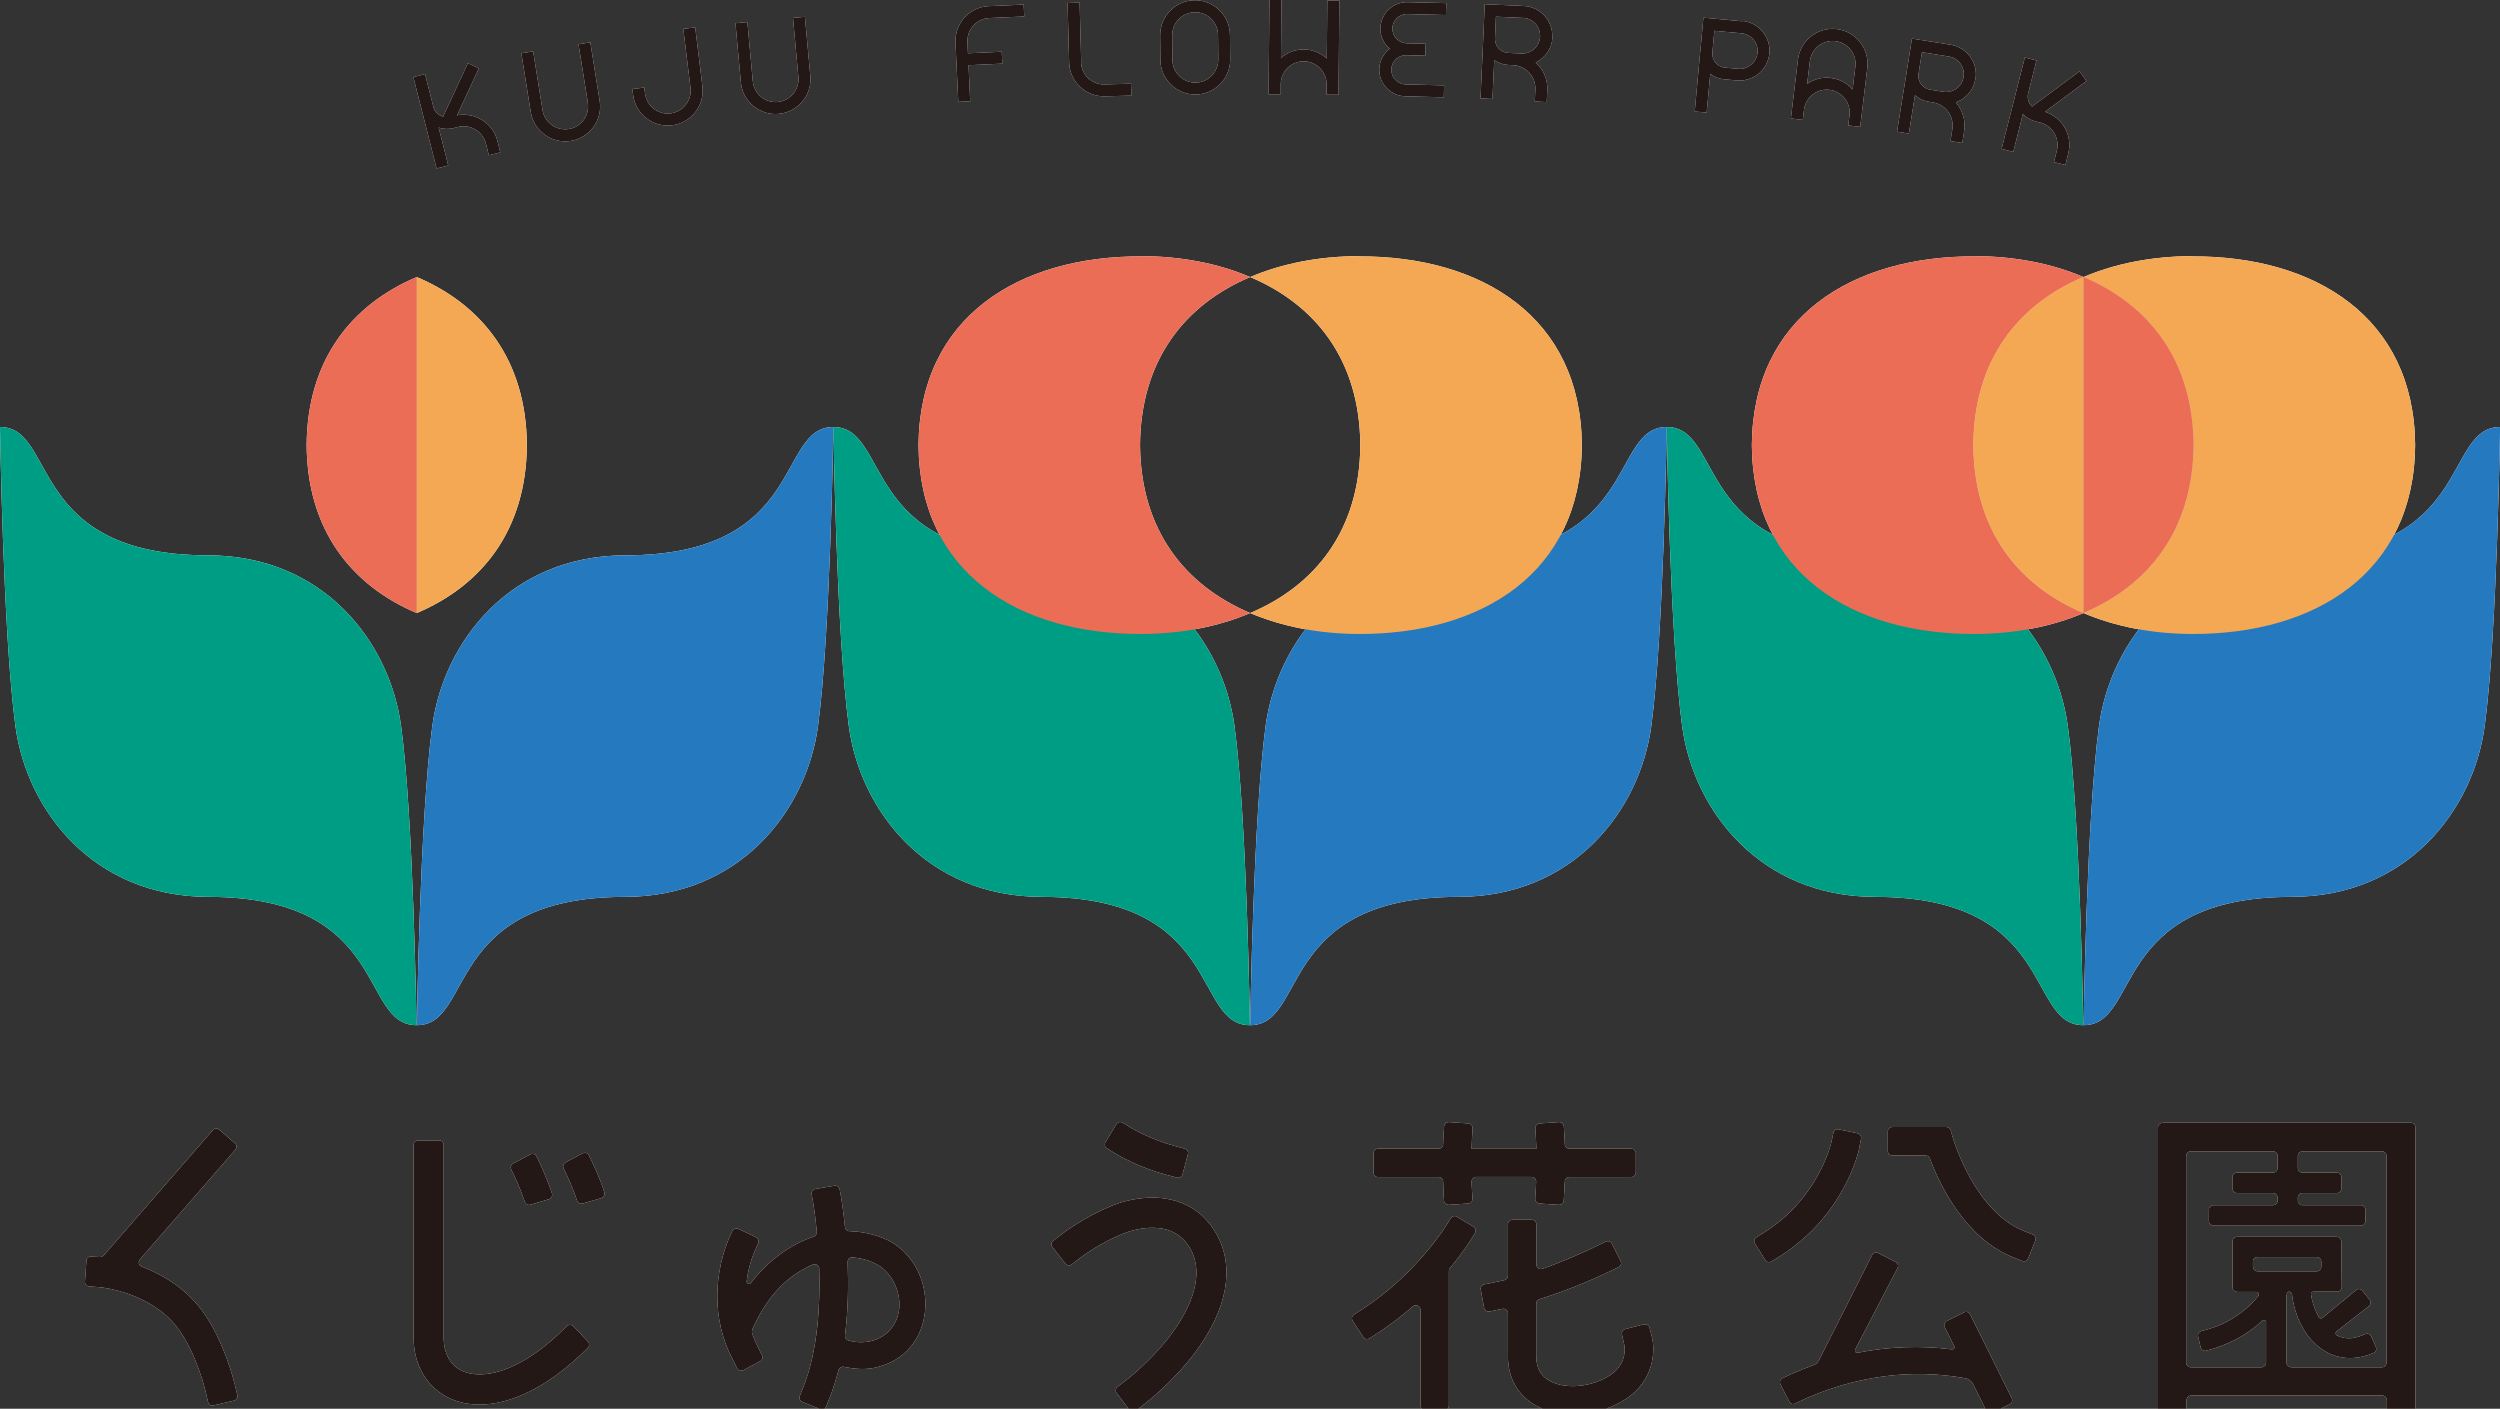 <svg width="252" height="142" viewBox="0 0 252 142" fill="none" xmlns="http://www.w3.org/2000/svg">
<rect x="0" y="0" width="252" height="142" fill="#333333" stroke="none"/>
<g clip-path="url(#clip0_1_64)">
<g style="mix-blend-mode:multiply">
<path d="M146.981 55.978C135.42 56.014 128.724 64.669 127.571 73.191C126.322 82.415 126.019 103.338 126.019 103.338C131.817 103.338 128.663 90.404 147.042 90.404C158.603 90.367 165.299 81.712 166.452 73.191C167.701 63.966 168.004 43.044 168.004 43.044C162.206 43.044 165.36 55.978 146.981 55.978Z" fill="white"/>
</g>
<g style="mix-blend-mode:multiply">
<path d="M104.969 90.404C93.408 90.367 86.711 81.712 85.559 73.191C84.309 63.966 84.006 43.044 84.006 43.044C89.805 43.044 86.651 55.978 105.029 55.978C116.59 56.014 123.287 64.669 124.439 73.191C125.689 82.415 125.992 103.338 125.992 103.338C120.193 103.338 123.347 90.404 104.969 90.404Z" fill="white"/>
</g>
<g style="mix-blend-mode:multiply">
<path d="M62.984 55.978C51.423 56.014 44.727 64.669 43.575 73.191C42.325 82.415 42.022 103.338 42.022 103.338C47.82 103.338 44.666 90.404 63.045 90.404C74.606 90.367 81.302 81.712 82.455 73.191C83.704 63.966 84.007 43.044 84.007 43.044C78.209 43.044 81.363 55.978 62.984 55.978Z" fill="white"/>
</g>
<g style="mix-blend-mode:multiply">
<path d="M20.963 90.404C9.402 90.367 2.705 81.712 1.553 73.191C0.303 63.966 0 43.044 0 43.044C5.799 43.044 2.645 55.978 21.023 55.978C32.584 56.014 39.281 64.669 40.433 73.191C41.683 82.415 41.986 103.338 41.986 103.338C36.187 103.338 39.341 90.404 20.963 90.404Z" fill="white"/>
</g>
<g style="mix-blend-mode:multiply">
<path d="M230.987 55.978C219.426 56.014 212.73 64.669 211.578 73.191C210.328 82.415 210.025 103.338 210.025 103.338C215.823 103.338 212.669 90.404 231.048 90.404C242.609 90.367 249.305 81.712 250.458 73.191C251.707 63.966 252.011 43.044 252.011 43.044C246.212 43.044 249.366 55.978 230.987 55.978Z" fill="white"/>
</g>
<g style="mix-blend-mode:multiply">
<path d="M188.968 90.404C177.407 90.367 170.711 81.712 169.558 73.191C168.309 63.966 168.005 43.044 168.005 43.044C173.804 43.044 170.65 55.978 189.029 55.978C200.59 56.014 207.286 64.669 208.438 73.191C209.688 82.415 209.991 103.338 209.991 103.338C204.193 103.338 207.347 90.404 188.968 90.404Z" fill="white"/>
</g>
<g style="mix-blend-mode:multiply">
<path d="M136.973 25.819C132.982 25.831 129.258 26.546 126.019 27.928C132.594 30.704 137.058 36.28 137.119 44.862C137.058 53.444 132.594 59.008 126.019 61.796C129.246 63.166 132.982 63.893 136.973 63.905C149.31 63.942 159.355 57.808 159.452 44.874C159.355 31.928 149.31 25.795 136.973 25.843V25.819Z" fill="white"/>
</g>
<g style="mix-blend-mode:multiply">
<path d="M115.064 25.819C119.055 25.831 122.779 26.546 126.018 27.928C119.443 30.704 114.979 36.28 114.918 44.862C114.979 53.444 119.443 59.008 126.018 61.796C122.791 63.166 119.055 63.893 115.064 63.905C102.726 63.942 92.682 57.808 92.585 44.874C92.682 31.928 102.726 25.795 115.064 25.843V25.819Z" fill="white"/>
</g>
<g style="mix-blend-mode:multiply">
<path d="M42.01 27.928C48.585 30.704 53.05 36.28 53.11 44.863C53.05 53.445 48.585 59.009 42.01 61.797" fill="white"/>
</g>
<g style="mix-blend-mode:multiply">
<path d="M42.008 27.928C35.433 30.704 30.969 36.28 30.908 44.863C30.969 53.445 35.433 59.009 42.008 61.797" fill="white"/>
</g>
<g style="mix-blend-mode:multiply">
<path d="M220.97 25.819C216.979 25.831 213.255 26.546 210.016 27.928C216.591 30.704 221.055 36.28 221.116 44.862C221.055 53.444 216.591 59.008 210.016 61.796C213.242 63.166 216.979 63.893 220.97 63.905C233.307 63.942 243.352 57.808 243.449 44.874C243.352 31.928 233.307 25.795 220.97 25.843V25.819Z" fill="white"/>
</g>
<g style="mix-blend-mode:multiply">
<path d="M199.063 25.819C203.054 25.831 206.778 26.546 210.017 27.928C203.442 30.704 198.978 36.28 198.917 44.862C198.978 53.444 203.442 59.008 210.017 61.796C206.791 63.166 203.054 63.893 199.063 63.905C186.726 63.942 176.681 57.808 176.584 44.874C176.681 31.928 186.726 25.795 199.063 25.843V25.819Z" fill="white"/>
</g>
<g style="mix-blend-mode:multiply">
<path d="M210.013 61.784C203.438 59.008 198.974 53.432 198.914 44.85C198.974 36.268 203.438 30.704 210.013 27.916" fill="white"/>
</g>
<g style="mix-blend-mode:multiply">
<path d="M210.016 61.784C216.591 59.008 221.055 53.432 221.116 44.85C221.055 36.268 216.591 30.704 210.016 27.916" fill="white"/>
</g>
<path d="M22.091 113.872C21.897 113.702 21.606 113.726 21.448 113.92C21.448 113.92 10.821 126.139 10.567 126.418C10.312 126.697 10.239 126.721 9.948 126.709C9.657 126.697 9.196 126.66 9.196 126.66C8.941 126.648 8.723 126.83 8.711 127.085L8.565 129.182C8.553 129.436 8.735 129.654 8.99 129.666L10.045 129.751C10.045 129.751 15.067 130.176 17.858 133.8C19.786 136.297 20.733 140.261 20.733 140.297L20.975 141.328C21.036 141.57 21.279 141.728 21.521 141.667L23.583 141.182C23.826 141.121 23.984 140.879 23.923 140.637L23.68 139.606C23.632 139.424 22.576 134.976 20.247 131.945C18.525 129.703 16.244 128.418 14.291 127.678C13.988 127.569 13.891 127.194 14.097 126.951L23.729 115.884C23.899 115.69 23.875 115.399 23.68 115.242L22.091 113.86V113.872Z" fill="white"/>
<path d="M56.388 134.405C52.093 138.454 48.551 139.036 46.671 138.224C45.409 137.678 44.718 136.454 44.718 134.757V115.41C44.718 115.156 44.511 114.95 44.257 114.95H42.146C41.891 114.95 41.685 115.156 41.685 115.41V134.757C41.685 137.654 43.104 139.993 45.47 141.012C46.355 141.399 47.326 141.581 48.345 141.581C51.45 141.581 55.041 139.848 58.474 136.611L59.239 135.884C59.421 135.714 59.433 135.423 59.263 135.229L57.807 133.69C57.637 133.508 57.346 133.496 57.152 133.666L56.388 134.393V134.405Z" fill="white"/>
<path d="M117.62 118.429L118.64 118.708C118.882 118.769 119.137 118.623 119.198 118.381L119.743 116.344C119.804 116.102 119.659 115.847 119.416 115.787L118.397 115.508C115.971 114.853 114.115 113.75 114.054 113.714L113.156 113.168C112.938 113.035 112.659 113.108 112.525 113.326L111.434 115.132C111.3 115.35 111.373 115.629 111.591 115.762L112.489 116.308C112.574 116.369 114.733 117.666 117.62 118.441V118.429Z" fill="white"/>
<path d="M112.02 121.569C109.254 122.684 107.107 124.345 107.01 124.418L106.172 125.06C105.966 125.218 105.93 125.509 106.088 125.703L107.386 127.363C107.543 127.569 107.834 127.606 108.029 127.448L108.866 126.806C108.866 126.806 110.794 125.327 113.16 124.369C113.973 124.042 118.122 122.563 119.99 125.884C121.688 128.915 119.444 132.673 117.952 134.636C115.987 137.23 113.512 139.121 113.488 139.146L112.65 139.788C112.444 139.946 112.408 140.224 112.566 140.43L113.839 142.115C113.997 142.321 114.276 142.358 114.482 142.2L115.319 141.558C115.429 141.473 118.134 139.412 120.366 136.467C123.714 132.042 124.515 127.763 122.622 124.393C120.208 120.102 115.392 120.187 112.008 121.557L112.02 121.569Z" fill="white"/>
<path d="M145.492 120.042L145.553 121.012C145.565 121.266 145.795 121.46 146.05 121.448L147.991 121.315C148.246 121.303 148.44 121.072 148.428 120.818L148.367 119.848C148.367 119.848 148.355 119.581 148.331 119.121C148.331 118.854 148.537 118.636 148.792 118.636H154.384C154.651 118.636 154.857 118.854 154.845 119.121C154.833 119.581 154.809 119.848 154.809 119.848L154.748 120.818C154.736 121.072 154.93 121.291 155.185 121.315L157.126 121.448C157.381 121.46 157.599 121.266 157.623 121.012L157.684 120.042C157.684 120.042 157.708 119.678 157.732 119.096C157.732 118.842 157.951 118.648 158.193 118.648H164.429C164.684 118.648 164.89 118.442 164.89 118.187V116.248C164.89 115.993 164.684 115.787 164.429 115.787H158.193C157.939 115.787 157.745 115.581 157.732 115.339C157.708 114.83 157.696 114.539 157.696 114.514L157.635 113.545C157.623 113.29 157.393 113.096 157.138 113.108L155.197 113.242C154.942 113.254 154.748 113.484 154.76 113.739L154.821 114.708C154.821 114.708 154.845 115.121 154.869 115.799H148.331C148.355 115.121 148.379 114.721 148.379 114.708L148.44 113.739C148.452 113.484 148.258 113.266 148.003 113.242L146.062 113.108C145.808 113.096 145.589 113.29 145.565 113.545L145.504 114.514C145.504 114.514 145.48 114.83 145.468 115.339C145.468 115.593 145.249 115.787 145.007 115.787H138.905C138.65 115.787 138.444 115.993 138.444 116.248V118.187C138.444 118.442 138.65 118.648 138.905 118.648H145.007C145.262 118.648 145.456 118.854 145.468 119.096C145.492 119.678 145.504 120.018 145.516 120.042H145.492Z" fill="white"/>
<path d="M55.636 120.296C55.126 118.744 54.434 117.265 54.083 116.562C53.974 116.332 53.682 116.247 53.452 116.368L51.729 117.277C51.511 117.399 51.414 117.665 51.535 117.884C51.851 118.514 52.457 119.811 52.894 121.132C52.979 121.375 53.221 121.508 53.464 121.435L55.332 120.878C55.575 120.805 55.72 120.538 55.636 120.296Z" fill="white"/>
<path d="M56.812 117.775C57.127 118.405 57.733 119.702 58.17 121.011C58.243 121.253 58.498 121.387 58.74 121.314L60.609 120.769C60.851 120.696 60.997 120.429 60.924 120.187C60.427 118.635 59.711 117.144 59.359 116.453C59.238 116.223 58.959 116.138 58.728 116.259L57.006 117.168C56.787 117.29 56.702 117.556 56.812 117.775Z" fill="white"/>
<path d="M145.72 123.617C145.72 123.617 142.699 128.49 137.301 131.981L136.488 132.503C136.27 132.636 136.209 132.927 136.355 133.145L137.41 134.769C137.544 134.988 137.835 135.048 138.053 134.903L138.866 134.381C140.188 133.521 141.377 132.6 142.42 131.678C142.712 131.424 143.185 131.642 143.185 132.03V141.667C143.185 141.921 143.391 142.127 143.646 142.127H145.587C145.841 142.127 146.048 141.921 146.048 141.667V128.127C146.048 128.018 146.084 127.908 146.157 127.836C147.418 126.308 148.11 125.205 148.171 125.108L148.68 124.284C148.814 124.066 148.741 123.787 148.522 123.654L146.86 122.648C146.642 122.514 146.363 122.587 146.23 122.805L145.72 123.629V123.617Z" fill="white"/>
<path d="M165.685 133.496L163.829 133.969C163.587 134.03 163.441 134.284 163.49 134.527L163.708 135.46C163.757 135.666 164.12 137.448 162.252 138.648C160.408 139.836 157.824 140.066 156.235 139.206C155.301 138.697 154.852 137.884 154.852 136.709V131.387C154.852 131.181 154.986 131.011 155.18 130.951C157.606 130.199 159.96 129.254 162.277 128.151L163.15 127.726C163.38 127.617 163.478 127.339 163.356 127.108L162.483 125.363C162.374 125.132 162.095 125.048 161.864 125.157C159.814 126.175 157.667 127.12 155.483 127.896C155.18 128.005 154.864 127.775 154.864 127.46V123.411C154.864 123.157 154.658 122.951 154.403 122.951H152.462C152.208 122.951 152.001 123.157 152.001 123.411V128.587C152.001 128.805 151.856 128.987 151.65 129.036C151.286 129.12 150.91 129.205 150.546 129.278L149.624 129.46C149.369 129.508 149.211 129.751 149.26 130.005L149.6 131.824C149.648 132.078 149.891 132.248 150.145 132.199C150.582 132.115 151.007 132.03 151.443 131.933C151.735 131.872 152.001 132.09 152.001 132.381V136.709C152.001 138.927 153.02 140.709 154.877 141.715C155.956 142.297 157.242 142.588 158.577 142.588C160.372 142.588 162.252 142.066 163.829 141.06C166.765 139.169 166.862 136.103 166.51 134.757L166.268 133.836C166.207 133.593 165.952 133.448 165.71 133.509L165.685 133.496Z" fill="white"/>
<path d="M187.403 115.726L187.598 114.769C187.646 114.526 187.488 114.284 187.246 114.235L185.341 113.835C185.099 113.787 184.856 113.944 184.807 114.187L184.601 115.144C184.601 115.144 183.352 120.745 177.868 124.199L177.044 124.721C176.825 124.854 176.764 125.133 176.898 125.351L177.941 127.012C178.075 127.23 178.354 127.29 178.572 127.157L179.397 126.636C185.948 122.514 187.355 116.017 187.416 115.738L187.403 115.726Z" fill="white"/>
<path d="M196.829 114.647L196.635 113.932C196.575 113.738 196.405 113.604 196.199 113.604H190.752C190.497 113.604 190.291 113.81 190.291 114.065V116.017C190.291 116.271 190.497 116.477 190.752 116.477H194.1C194.294 116.477 194.464 116.586 194.525 116.768C195.483 119.326 198.043 124.793 202.931 126.744L203.841 127.108C204.072 127.205 204.339 127.084 204.436 126.853L205.164 125.035C205.261 124.805 205.139 124.538 204.909 124.441L203.999 124.077C198.989 122.09 196.866 114.732 196.842 114.659L196.829 114.647Z" fill="white"/>
<path d="M196.027 133.763L196.985 135.69C197.07 135.86 196.937 136.042 196.743 136.018C193.576 135.605 190.374 135.739 187.256 136.357C187.062 136.393 186.916 136.212 187.001 136.03C188.554 133.048 190.629 129.072 190.823 128.684L191.272 127.823C191.393 127.605 191.296 127.326 191.077 127.205L189.318 126.308C189.1 126.199 188.833 126.272 188.712 126.502C187.669 128.563 184.672 134.502 183.338 137.145C183.229 137.351 183.047 137.509 182.828 137.593C182.064 137.872 181.3 138.175 180.56 138.503L179.686 138.915C179.456 139.024 179.359 139.303 179.468 139.533L180.354 141.278C180.463 141.497 180.73 141.594 180.96 141.472C183.75 140.078 186.904 139.121 190.022 138.721C192.667 138.369 195.457 138.442 198.089 138.927C198.441 138.987 198.744 139.23 198.902 139.557L200.224 142.212C200.334 142.442 200.613 142.527 200.831 142.418L202.578 141.545C202.808 141.436 202.893 141.157 202.784 140.939L198.587 132.49C198.477 132.26 198.198 132.175 197.98 132.284L196.233 133.157C196.003 133.266 195.918 133.545 196.027 133.763Z" fill="white"/>
<path d="M217.999 113.181C217.744 113.181 217.526 113.387 217.526 113.654V142.127C217.526 142.382 217.732 142.6 217.999 142.6H219.928C220.183 142.6 220.401 142.394 220.401 142.127V141.146C220.401 140.891 220.607 140.673 220.874 140.673H240.126C240.381 140.673 240.599 140.879 240.599 141.146V142.261C240.599 142.515 240.806 142.734 241.072 142.734H243.001C243.256 142.734 243.474 142.527 243.474 142.261V113.641C243.474 113.387 243.268 113.169 243.001 113.169H218.011L217.999 113.181ZM227.097 127.69V127.181C227.097 126.927 227.304 126.709 227.57 126.709H233.515C233.769 126.709 233.976 126.915 233.988 127.169V127.678C233.988 127.933 233.782 128.151 233.527 128.151H227.583C227.328 128.151 227.109 127.945 227.109 127.678L227.097 127.69ZM230.955 137.812C230.7 137.812 230.482 137.606 230.482 137.339V130.757C230.482 130.563 230.482 130.2 230.737 130.2C230.979 130.2 231.04 130.478 231.052 130.612C231.61 134.818 234.898 138.224 239.253 136.382C239.495 136.285 239.592 135.994 239.483 135.764L239.022 134.709C238.925 134.479 238.646 134.37 238.416 134.479C238.052 134.636 237.506 134.842 236.996 134.891C236.487 134.939 236.002 134.83 235.565 134.612C235.407 134.539 235.383 134.321 235.516 134.212L237.3 132.818L238.78 131.666C238.986 131.509 239.022 131.206 238.852 131L238.125 130.103C237.967 129.909 237.7 129.885 237.506 130.03C236.766 130.636 235.14 131.982 234.097 132.842C233.988 132.939 233.818 132.903 233.745 132.782C233.333 132.066 233.066 131.254 232.945 130.478C232.92 130.333 233.042 130.2 233.187 130.2H235.577C235.844 130.2 236.05 129.982 236.05 129.727L236.002 125.133C236.002 124.878 235.795 124.672 235.528 124.672H225.508C225.253 124.672 225.035 124.878 225.035 125.145V129.751C225.035 130.006 225.241 130.224 225.508 130.224H227.425C227.631 130.224 227.765 130.466 227.631 130.636C226.782 131.715 225.654 132.588 224.441 133.242C223.531 133.727 222.475 134.03 221.905 134.164C221.663 134.224 221.517 134.467 221.566 134.709L221.82 135.8C221.881 136.054 222.136 136.224 222.39 136.151C224.501 135.606 226.467 134.612 228.031 133.133C228.177 132.988 228.42 133.085 228.42 133.291V137.352C228.42 137.606 228.213 137.824 227.947 137.824H220.838C220.583 137.824 220.365 137.618 220.365 137.352V116.526C220.365 116.272 220.571 116.054 220.838 116.054H229.111C229.366 116.054 229.584 116.26 229.584 116.526V117.726C229.584 117.981 229.378 118.199 229.111 118.199H225.496C225.241 118.199 225.023 118.405 225.023 118.672V119.787C225.023 120.042 225.229 120.26 225.496 120.26H229.111C229.366 120.26 229.584 120.466 229.584 120.733V121.011C229.584 121.266 229.378 121.484 229.111 121.484H223.13C222.876 121.484 222.657 121.69 222.657 121.957V123.072C222.657 123.327 222.864 123.545 223.13 123.545H237.967C238.222 123.545 238.44 123.339 238.44 123.072V121.957C238.44 121.702 238.234 121.484 237.967 121.484H232.095C231.841 121.484 231.622 121.278 231.622 121.011V120.733C231.622 120.478 231.828 120.26 232.095 120.26H235.553C235.807 120.26 236.026 120.054 236.026 119.787V118.672C236.026 118.417 235.82 118.199 235.553 118.199H232.095C231.841 118.199 231.622 117.993 231.622 117.726V116.526C231.622 116.272 231.828 116.054 232.095 116.054H240.09C240.345 116.054 240.563 116.26 240.563 116.526V137.352C240.563 137.606 240.357 137.824 240.09 137.824H230.931L230.955 137.812Z" fill="white"/>
<path d="M89.348 124.939C88.111 124.393 86.861 124.139 85.636 124.102C85.393 124.102 85.199 123.921 85.175 123.678C85.005 122.054 84.835 120.999 84.811 120.854L84.641 119.896C84.593 119.642 84.362 119.484 84.107 119.52L82.191 119.848C81.936 119.896 81.778 120.126 81.814 120.381L81.984 121.339C81.984 121.339 82.178 122.466 82.336 124.163C82.36 124.381 82.227 124.575 82.021 124.648C79.546 125.484 77.326 127.193 75.688 129.327C75.543 129.521 75.239 129.387 75.264 129.145C75.385 128.139 75.64 127.157 76.028 126.224L76.428 125.315C76.525 125.084 76.428 124.818 76.198 124.708L74.427 123.872C74.196 123.763 73.917 123.86 73.808 124.09C71.867 128.163 71.721 133.048 73.869 137.061L74.293 137.909C74.402 138.139 74.694 138.236 74.924 138.115L76.61 137.218C76.829 137.097 76.913 136.83 76.804 136.612L76.38 135.727C76.161 135.327 75.992 134.903 75.834 134.466C75.773 134.297 75.785 134.115 75.858 133.945C76.95 131.509 78.588 129.242 80.978 127.945C81.281 127.763 81.596 127.606 81.924 127.472C82.227 127.339 82.567 127.545 82.579 127.872C82.688 131.569 82.433 136.176 80.978 139.812L80.614 140.721C80.516 140.952 80.638 141.23 80.868 141.315L82.676 142.043C82.906 142.14 83.185 142.018 83.27 141.788L83.634 140.879C83.986 139.994 84.277 139.061 84.52 138.115C84.58 137.873 84.823 137.727 85.066 137.776C86.279 138.03 87.504 138.127 88.741 137.715C94.734 135.982 94.649 127.46 89.336 124.927L89.348 124.939ZM90.331 133.097C89.518 134.963 87.371 135.691 85.478 135.097C85.272 135.036 85.151 134.818 85.175 134.6C85.502 132.006 85.527 129.424 85.442 127.206C85.442 126.939 85.648 126.721 85.915 126.745C86.691 126.806 87.443 126.987 88.159 127.327C90.197 128.284 91.24 131.072 90.331 133.097Z" fill="white"/>
<path d="M199.131 7.952C199.398 6.315 198.269 4.776 196.632 4.509L192.726 3.891L192.289 6.642L192.192 7.236L191.221 13.273L192.41 13.467L193.029 9.6C193.393 9.927 193.842 10.158 194.351 10.243L194.848 10.327C196.122 10.534 196.996 11.734 196.802 13.018L196.607 14.219L197.796 14.412L197.99 13.212C198.16 12.134 197.808 11.091 197.141 10.315C198.148 9.964 198.937 9.091 199.119 7.964L199.131 7.952ZM195.88 9.249L194.521 9.03C193.793 8.897 193.296 8.218 193.381 7.479L193.732 5.261L196.438 5.697C197.42 5.855 198.087 6.776 197.93 7.758C197.772 8.739 196.85 9.406 195.867 9.249H195.88Z" fill="white"/>
<path d="M59.248 10.364C59.455 11.625 58.593 12.813 57.332 13.007C56.07 13.201 54.881 12.352 54.687 11.091L53.741 5.176L52.552 5.37L53.498 11.286C53.802 13.201 55.609 14.51 57.526 14.207C59.443 13.904 60.753 12.098 60.449 10.182L59.503 4.267L58.314 4.461L59.261 10.376L59.248 10.364Z" fill="white"/>
<path d="M120.437 0.025C118.496 0.037 116.931 1.637 116.943 3.564L116.967 6.037C116.979 7.976 118.581 9.54 120.509 9.528C122.45 9.516 124.015 7.916 124.003 5.988L123.979 3.516C123.967 1.576 122.365 0.012 120.437 0.025ZM122.802 6.001C122.802 7.273 121.783 8.316 120.509 8.328C119.236 8.34 118.192 7.31 118.18 6.037L118.156 3.564C118.156 2.291 119.175 1.249 120.449 1.237C121.722 1.225 122.766 2.255 122.778 3.528L122.802 6.001Z" fill="white"/>
<path d="M69.604 8.861C69.762 10.122 68.852 11.273 67.59 11.431C66.329 11.589 65.176 10.679 65.019 9.419L64.946 8.825L63.745 8.97L63.818 9.564C64.048 11.492 65.807 12.861 67.736 12.631C69.665 12.401 71.035 10.643 70.805 8.716L70.077 2.764L68.876 2.909L69.604 8.861Z" fill="white"/>
<path d="M108.983 6.255L108.825 0.266L107.612 0.303L107.77 6.291C107.818 8.23 109.444 9.758 111.373 9.709L114.042 9.637L114.005 8.437L111.336 8.509C110.063 8.546 108.995 7.54 108.971 6.267L108.983 6.255Z" fill="white"/>
<path d="M96.317 4.292L96.366 5.431L96.426 6.631L96.596 10.268L97.797 10.207L97.627 6.571L101.036 6.413L100.975 5.213L97.567 5.371L97.518 4.231C97.457 2.958 98.452 1.879 99.726 1.819L103.244 1.661L103.183 0.461L99.665 0.619C97.724 0.704 96.22 2.352 96.317 4.292Z" fill="white"/>
<path d="M80.479 7.77C80.6 9.042 79.654 10.158 78.392 10.279C77.13 10.4 76.002 9.454 75.881 8.194L75.335 2.23L74.134 2.339L74.68 8.303C74.862 10.23 76.572 11.661 78.501 11.479C80.43 11.297 81.862 9.588 81.68 7.66L81.134 1.697L79.933 1.806L80.479 7.77Z" fill="white"/>
<path d="M133.744 5.891C133.125 5.346 132.325 4.994 131.439 4.982C130.553 4.97 129.741 5.309 129.122 5.843L129.17 -7.62939e-05H127.957L127.885 8.461V9.067V9.503H129.098V9.079V8.473C129.11 7.2 130.153 6.17 131.427 6.182C132.701 6.194 133.732 7.237 133.72 8.509V9.115V9.552H134.933V9.128V8.521L135.006 0.048H133.792L133.744 5.879V5.891Z" fill="white"/>
<path d="M139.139 2.812C139.114 3.648 139.49 4.412 140.097 4.909C139.478 5.382 139.054 6.121 139.029 6.958C138.993 8.437 140.17 9.661 141.65 9.709L145.532 9.806L145.568 8.606L141.686 8.509C140.873 8.485 140.218 7.806 140.242 6.994C140.267 6.182 140.946 5.539 141.759 5.564L143.676 5.612L143.712 4.412L141.795 4.364C140.982 4.339 140.327 3.661 140.352 2.848C140.376 2.036 141.055 1.394 141.868 1.418L145.75 1.515L145.786 0.315L141.904 0.218C140.424 0.182 139.187 1.345 139.151 2.824L139.139 2.812Z" fill="white"/>
<path d="M185.155 2.933C183.226 2.703 181.467 4.073 181.237 6L180.642 10.922L180.569 11.516L180.521 11.94L181.722 12.085L181.77 11.661L181.843 11.067C182.001 9.806 183.153 8.897 184.415 9.055C185.677 9.213 186.586 10.364 186.429 11.625L186.356 12.219L186.307 12.643L187.508 12.788L187.557 12.364L187.63 11.77L188.224 6.849C188.455 4.921 187.084 3.164 185.155 2.933ZM184.56 7.855C183.675 7.746 182.838 7.988 182.159 8.461L182.438 6.158C182.595 4.897 183.748 3.988 185.009 4.146C186.271 4.303 187.181 5.455 187.023 6.715L186.744 9.019C186.198 8.4 185.434 7.964 184.56 7.867V7.855Z" fill="white"/>
<path d="M47.164 6.364L44.665 11.758C44.228 11.637 43.864 11.309 43.706 10.861L42.845 7.467L41.668 7.77L44.01 16.982L45.186 16.679L44.216 12.861C44.665 13.006 45.174 13.043 45.672 12.922L46.157 12.8C47.394 12.485 48.668 13.237 48.983 14.485L49.274 15.649L50.427 15.358L50.136 14.194C49.675 12.388 47.879 11.285 46.072 11.625L48.268 6.885L47.176 6.376L47.164 6.364Z" fill="white"/>
<path d="M156.467 3.745C156.54 2.084 155.254 0.678 153.604 0.606L149.661 0.424L149.54 3.212L149.516 3.806L149.237 9.915L150.438 9.976L150.62 6.06C151.02 6.339 151.493 6.521 152.015 6.545L152.524 6.569C153.822 6.63 154.817 7.733 154.768 9.018L154.708 10.23L155.909 10.291L155.969 9.079C156.018 7.976 155.557 6.982 154.793 6.303C155.751 5.842 156.443 4.885 156.491 3.745H156.467ZM153.373 5.394L152.003 5.333C151.263 5.272 150.692 4.666 150.692 3.927L150.789 1.684L153.531 1.806C154.526 1.854 155.29 2.69 155.242 3.684C155.193 4.678 154.356 5.442 153.361 5.394H153.373Z" fill="white"/>
<path d="M175.634 2.146L171.704 1.782L171.449 4.558L171.388 5.152L170.83 11.237L172.031 11.346L172.395 7.443C172.783 7.746 173.244 7.94 173.766 7.989L175.088 8.11C175.61 8.158 176.095 8.061 176.544 7.867C176.884 7.722 177.199 7.516 177.466 7.249C177.502 7.213 177.527 7.189 177.563 7.152C177.636 7.079 177.697 7.007 177.757 6.922C177.842 6.813 177.915 6.704 177.976 6.595C178.012 6.546 178.036 6.485 178.06 6.425C178.121 6.304 178.17 6.195 178.206 6.061C178.218 6.013 178.242 5.964 178.255 5.904C178.303 5.734 178.339 5.564 178.352 5.382C178.509 3.734 177.284 2.267 175.634 2.11V2.146ZM176.641 6.401C176.362 6.692 175.986 6.885 175.574 6.934C175.452 6.946 175.331 6.946 175.21 6.934L173.839 6.813C173.099 6.728 172.565 6.085 172.601 5.346L172.808 3.103L175.537 3.358C176.52 3.443 177.26 4.328 177.163 5.31C177.126 5.746 176.932 6.122 176.641 6.401Z" fill="white"/>
<path d="M206.129 11.274L210.326 8.158L209.61 7.189L204.831 10.74C204.503 10.425 204.333 9.964 204.418 9.492L205.279 6.098L204.103 5.795L201.761 15.007L202.938 15.31L203.909 11.492C204.236 11.843 204.661 12.11 205.158 12.231L205.643 12.352C206.881 12.668 207.645 13.94 207.33 15.177L207.039 16.34L208.191 16.631L208.482 15.468C208.943 13.662 207.9 11.831 206.141 11.274H206.129Z" fill="white"/>
<g style="mix-blend-mode:multiply">
<path d="M146.981 55.978C135.42 56.014 128.724 64.669 127.571 73.191C126.322 82.415 126.019 103.338 126.019 103.338C131.817 103.338 128.663 90.404 147.042 90.404C158.603 90.367 165.299 81.712 166.452 73.191C167.701 63.966 168.004 43.044 168.004 43.044C162.206 43.044 165.36 55.978 146.981 55.978Z" fill="#2479BF"/>
</g>
<g style="mix-blend-mode:multiply">
<path d="M104.969 90.404C93.408 90.367 86.711 81.712 85.559 73.191C84.309 63.966 84.006 43.044 84.006 43.044C89.805 43.044 86.651 55.978 105.029 55.978C116.59 56.014 123.287 64.669 124.439 73.191C125.689 82.415 125.992 103.338 125.992 103.338C120.193 103.338 123.347 90.404 104.969 90.404Z" fill="#009D85"/>
</g>
<g style="mix-blend-mode:multiply">
<path d="M62.984 55.978C51.423 56.014 44.727 64.669 43.575 73.191C42.325 82.415 42.022 103.338 42.022 103.338C47.82 103.338 44.666 90.404 63.045 90.404C74.606 90.367 81.302 81.712 82.455 73.191C83.704 63.966 84.007 43.044 84.007 43.044C78.209 43.044 81.363 55.978 62.984 55.978Z" fill="#2479BF"/>
</g>
<g style="mix-blend-mode:multiply">
<path d="M20.963 90.404C9.402 90.367 2.705 81.712 1.553 73.191C0.303 63.966 0 43.044 0 43.044C5.799 43.044 2.645 55.978 21.023 55.978C32.584 56.014 39.281 64.669 40.433 73.191C41.683 82.415 41.986 103.338 41.986 103.338C36.187 103.338 39.341 90.404 20.963 90.404Z" fill="#009D85"/>
</g>
<g style="mix-blend-mode:multiply">
<path d="M230.987 55.978C219.426 56.014 212.73 64.669 211.578 73.191C210.328 82.415 210.025 103.338 210.025 103.338C215.823 103.338 212.669 90.404 231.048 90.404C242.609 90.367 249.305 81.712 250.458 73.191C251.707 63.966 252.011 43.044 252.011 43.044C246.212 43.044 249.366 55.978 230.987 55.978Z" fill="#2479BF"/>
</g>
<g style="mix-blend-mode:multiply">
<path d="M188.968 90.404C177.407 90.367 170.711 81.712 169.558 73.191C168.309 63.966 168.005 43.044 168.005 43.044C173.804 43.044 170.65 55.978 189.029 55.978C200.59 56.014 207.286 64.669 208.438 73.191C209.688 82.415 209.991 103.338 209.991 103.338C204.193 103.338 207.347 90.404 188.968 90.404Z" fill="#009D85"/>
</g>
<g style="mix-blend-mode:multiply">
<path d="M136.973 25.819C132.982 25.831 129.258 26.546 126.019 27.928C132.594 30.704 137.058 36.28 137.119 44.862C137.058 53.444 132.594 59.008 126.019 61.796C129.246 63.166 132.982 63.893 136.973 63.905C149.31 63.942 159.355 57.808 159.452 44.874C159.355 31.928 149.31 25.794 136.973 25.843V25.819Z" fill="#F5A853"/>
</g>
<g style="mix-blend-mode:multiply">
<path d="M115.064 25.819C119.055 25.831 122.779 26.546 126.018 27.928C119.443 30.704 114.979 36.28 114.918 44.862C114.979 53.444 119.443 59.008 126.018 61.796C122.791 63.166 119.055 63.893 115.064 63.905C102.726 63.942 92.682 57.808 92.585 44.874C92.682 31.928 102.726 25.794 115.064 25.843V25.819Z" fill="#EC6D56"/>
</g>
<g style="mix-blend-mode:multiply">
<path d="M42.01 27.928C48.585 30.704 53.05 36.28 53.11 44.863C53.05 53.445 48.585 59.009 42.01 61.797" fill="#F5A853"/>
</g>
<g style="mix-blend-mode:multiply">
<path d="M42.008 27.928C35.433 30.704 30.969 36.28 30.908 44.863C30.969 53.445 35.433 59.009 42.008 61.797" fill="#EC6D56"/>
</g>
<g style="mix-blend-mode:multiply">
<path d="M220.97 25.819C216.979 25.831 213.255 26.546 210.016 27.928C216.591 30.704 221.055 36.28 221.116 44.862C221.055 53.444 216.591 59.008 210.016 61.796C213.242 63.166 216.979 63.893 220.97 63.905C233.307 63.942 243.352 57.808 243.449 44.874C243.352 31.928 233.307 25.794 220.97 25.843V25.819Z" fill="#F5A853"/>
</g>
<g style="mix-blend-mode:multiply">
<path d="M199.063 25.819C203.054 25.831 206.778 26.546 210.017 27.928C203.442 30.704 198.978 36.28 198.917 44.862C198.978 53.444 203.442 59.008 210.017 61.796C206.791 63.166 203.054 63.893 199.063 63.905C186.726 63.942 176.681 57.808 176.584 44.874C176.681 31.928 186.726 25.794 199.063 25.843V25.819Z" fill="#EC6D56"/>
</g>
<g style="mix-blend-mode:multiply">
<path d="M210.013 61.784C203.438 59.008 198.974 53.432 198.914 44.85C198.974 36.268 203.438 30.704 210.013 27.916" fill="#F5A853"/>
</g>
<g style="mix-blend-mode:multiply">
<path d="M210.016 61.784C216.591 59.008 221.055 53.432 221.116 44.85C221.055 36.268 216.591 30.704 210.016 27.916" fill="#EC6D56"/>
</g>
<path d="M22.091 113.872C21.897 113.702 21.606 113.726 21.448 113.92C21.448 113.92 10.821 126.139 10.567 126.418C10.312 126.697 10.239 126.721 9.948 126.709C9.657 126.697 9.196 126.66 9.196 126.66C8.941 126.648 8.723 126.83 8.711 127.084L8.565 129.182C8.553 129.436 8.735 129.654 8.99 129.666L10.045 129.751C10.045 129.751 15.067 130.176 17.858 133.8C19.786 136.297 20.733 140.261 20.733 140.297L20.975 141.328C21.036 141.57 21.279 141.728 21.521 141.667L23.583 141.182C23.826 141.121 23.984 140.879 23.923 140.637L23.68 139.606C23.632 139.424 22.576 134.976 20.247 131.945C18.525 129.703 16.244 128.418 14.291 127.678C13.988 127.569 13.891 127.194 14.097 126.951L23.729 115.884C23.899 115.69 23.875 115.399 23.68 115.242L22.091 113.86V113.872Z" fill="#231815"/>
<path d="M56.388 134.405C52.093 138.454 48.551 139.036 46.671 138.224C45.409 137.678 44.718 136.454 44.718 134.757V115.41C44.718 115.156 44.511 114.95 44.257 114.95H42.146C41.891 114.95 41.685 115.156 41.685 115.41V134.757C41.685 137.654 43.104 139.993 45.47 141.012C46.355 141.399 47.326 141.581 48.345 141.581C51.45 141.581 55.041 139.848 58.474 136.611L59.239 135.884C59.421 135.714 59.433 135.423 59.263 135.229L57.807 133.69C57.637 133.508 57.346 133.496 57.152 133.666L56.388 134.393V134.405Z" fill="#231815"/>
<path d="M117.62 118.429L118.64 118.708C118.882 118.769 119.137 118.623 119.198 118.381L119.743 116.344C119.804 116.102 119.659 115.847 119.416 115.787L118.397 115.508C115.971 114.853 114.115 113.75 114.054 113.714L113.156 113.168C112.938 113.035 112.659 113.108 112.525 113.326L111.434 115.132C111.3 115.35 111.373 115.629 111.591 115.762L112.489 116.308C112.574 116.368 114.733 117.666 117.62 118.441V118.429Z" fill="#231815"/>
<path d="M112.02 121.569C109.254 122.684 107.107 124.345 107.01 124.418L106.172 125.06C105.966 125.218 105.93 125.509 106.088 125.703L107.386 127.363C107.543 127.569 107.834 127.606 108.029 127.448L108.866 126.806C108.866 126.806 110.794 125.327 113.16 124.369C113.973 124.042 118.122 122.563 119.99 125.884C121.688 128.915 119.444 132.673 117.952 134.636C115.987 137.23 113.512 139.121 113.488 139.146L112.65 139.788C112.444 139.946 112.408 140.224 112.566 140.43L113.839 142.115C113.997 142.321 114.276 142.358 114.482 142.2L115.319 141.558C115.429 141.473 118.134 139.412 120.366 136.467C123.714 132.042 124.515 127.763 122.622 124.393C120.208 120.102 115.392 120.187 112.008 121.557L112.02 121.569Z" fill="#231815"/>
<path d="M145.492 120.042L145.553 121.012C145.565 121.266 145.795 121.46 146.05 121.448L147.991 121.315C148.246 121.303 148.44 121.072 148.428 120.818L148.367 119.848C148.367 119.848 148.355 119.581 148.331 119.121C148.331 118.854 148.537 118.636 148.792 118.636H154.384C154.651 118.636 154.857 118.854 154.845 119.121C154.833 119.581 154.809 119.848 154.809 119.848L154.748 120.818C154.736 121.072 154.93 121.29 155.185 121.315L157.126 121.448C157.381 121.46 157.599 121.266 157.623 121.012L157.684 120.042C157.684 120.042 157.708 119.678 157.732 119.096C157.732 118.842 157.951 118.648 158.193 118.648H164.429C164.684 118.648 164.89 118.442 164.89 118.187V116.248C164.89 115.993 164.684 115.787 164.429 115.787H158.193C157.939 115.787 157.745 115.581 157.732 115.339C157.708 114.83 157.696 114.539 157.696 114.514L157.635 113.545C157.623 113.29 157.393 113.096 157.138 113.108L155.197 113.242C154.942 113.254 154.748 113.484 154.76 113.739L154.821 114.708C154.821 114.708 154.845 115.121 154.869 115.799H148.331C148.355 115.121 148.379 114.721 148.379 114.708L148.44 113.739C148.452 113.484 148.258 113.266 148.003 113.242L146.062 113.108C145.808 113.096 145.589 113.29 145.565 113.545L145.504 114.514C145.504 114.514 145.48 114.83 145.468 115.339C145.468 115.593 145.249 115.787 145.007 115.787H138.905C138.65 115.787 138.444 115.993 138.444 116.248V118.187C138.444 118.442 138.65 118.648 138.905 118.648H145.007C145.262 118.648 145.456 118.854 145.468 119.096C145.492 119.678 145.504 120.018 145.516 120.042H145.492Z" fill="#231815"/>
<path d="M55.636 120.296C55.126 118.744 54.434 117.265 54.083 116.562C53.974 116.332 53.682 116.247 53.452 116.368L51.729 117.277C51.511 117.399 51.414 117.665 51.535 117.884C51.851 118.514 52.457 119.811 52.894 121.132C52.979 121.375 53.221 121.508 53.464 121.435L55.332 120.878C55.575 120.805 55.72 120.538 55.636 120.296Z" fill="#231815"/>
<path d="M56.812 117.774C57.127 118.405 57.733 119.702 58.17 121.011C58.243 121.253 58.498 121.387 58.74 121.314L60.609 120.769C60.851 120.696 60.997 120.429 60.924 120.187C60.427 118.635 59.711 117.144 59.359 116.453C59.238 116.223 58.959 116.138 58.728 116.259L57.006 117.168C56.787 117.29 56.702 117.556 56.812 117.774Z" fill="#231815"/>
<path d="M145.72 123.617C145.72 123.617 142.699 128.49 137.301 131.981L136.488 132.503C136.27 132.636 136.209 132.927 136.355 133.145L137.41 134.769C137.544 134.987 137.835 135.048 138.053 134.903L138.866 134.381C140.188 133.521 141.377 132.599 142.42 131.678C142.712 131.424 143.185 131.642 143.185 132.03V141.667C143.185 141.921 143.391 142.127 143.646 142.127H145.587C145.841 142.127 146.048 141.921 146.048 141.667V128.127C146.048 128.017 146.084 127.908 146.157 127.836C147.418 126.308 148.11 125.205 148.171 125.108L148.68 124.284C148.814 124.066 148.741 123.787 148.522 123.654L146.86 122.648C146.642 122.514 146.363 122.587 146.23 122.805L145.72 123.629V123.617Z" fill="#231815"/>
<path d="M165.685 133.496L163.829 133.969C163.587 134.03 163.441 134.284 163.49 134.527L163.708 135.46C163.757 135.666 164.12 137.448 162.252 138.648C160.408 139.836 157.824 140.066 156.235 139.206C155.301 138.697 154.852 137.884 154.852 136.709V131.387C154.852 131.181 154.986 131.011 155.18 130.951C157.606 130.199 159.96 129.254 162.277 128.151L163.15 127.726C163.38 127.617 163.478 127.339 163.356 127.108L162.483 125.363C162.374 125.132 162.095 125.048 161.864 125.157C159.814 126.175 157.667 127.12 155.483 127.896C155.18 128.005 154.864 127.775 154.864 127.46V123.411C154.864 123.157 154.658 122.95 154.403 122.95H152.462C152.208 122.95 152.001 123.157 152.001 123.411V128.587C152.001 128.805 151.856 128.987 151.65 129.036C151.286 129.12 150.91 129.205 150.546 129.278L149.624 129.46C149.369 129.508 149.211 129.751 149.26 130.005L149.6 131.824C149.648 132.078 149.891 132.248 150.145 132.199C150.582 132.114 151.007 132.03 151.443 131.933C151.735 131.872 152.001 132.09 152.001 132.381V136.709C152.001 138.927 153.02 140.709 154.877 141.715C155.956 142.297 157.242 142.588 158.577 142.588C160.372 142.588 162.252 142.066 163.829 141.06C166.765 139.169 166.862 136.103 166.51 134.757L166.268 133.836C166.207 133.593 165.952 133.448 165.71 133.508L165.685 133.496Z" fill="#231815"/>
<path d="M187.403 115.726L187.598 114.769C187.646 114.526 187.488 114.284 187.246 114.235L185.341 113.835C185.099 113.787 184.856 113.944 184.807 114.187L184.601 115.144C184.601 115.144 183.352 120.745 177.868 124.199L177.044 124.72C176.825 124.854 176.764 125.133 176.898 125.351L177.941 127.011C178.075 127.23 178.354 127.29 178.572 127.157L179.397 126.636C185.948 122.514 187.355 116.017 187.416 115.738L187.403 115.726Z" fill="#231815"/>
<path d="M196.829 114.647L196.635 113.932C196.575 113.738 196.405 113.604 196.199 113.604H190.752C190.497 113.604 190.291 113.81 190.291 114.065V116.016C190.291 116.271 190.497 116.477 190.752 116.477H194.1C194.294 116.477 194.464 116.586 194.525 116.768C195.483 119.326 198.043 124.793 202.931 126.744L203.841 127.108C204.072 127.205 204.339 127.084 204.436 126.853L205.164 125.035C205.261 124.805 205.139 124.538 204.909 124.441L203.999 124.077C198.989 122.089 196.866 114.732 196.842 114.659L196.829 114.647Z" fill="#231815"/>
<path d="M196.027 133.763L196.985 135.69C197.07 135.86 196.937 136.042 196.743 136.018C193.576 135.605 190.374 135.739 187.256 136.357C187.062 136.393 186.916 136.212 187.001 136.03C188.554 133.048 190.629 129.072 190.823 128.684L191.272 127.823C191.393 127.605 191.296 127.326 191.077 127.205L189.318 126.308C189.1 126.199 188.833 126.272 188.712 126.502C187.669 128.563 184.672 134.502 183.338 137.145C183.229 137.351 183.047 137.509 182.828 137.593C182.064 137.872 181.3 138.175 180.56 138.503L179.686 138.915C179.456 139.024 179.359 139.303 179.468 139.533L180.354 141.278C180.463 141.497 180.73 141.594 180.96 141.472C183.75 140.078 186.904 139.121 190.022 138.721C192.667 138.369 195.457 138.442 198.089 138.927C198.441 138.987 198.744 139.23 198.902 139.557L200.224 142.212C200.334 142.442 200.613 142.527 200.831 142.418L202.578 141.545C202.808 141.436 202.893 141.157 202.784 140.939L198.587 132.49C198.477 132.26 198.198 132.175 197.98 132.284L196.233 133.157C196.003 133.266 195.918 133.545 196.027 133.763Z" fill="#231815"/>
<path d="M217.999 113.181C217.744 113.181 217.526 113.387 217.526 113.654V142.127C217.526 142.382 217.732 142.6 217.999 142.6H219.928C220.183 142.6 220.401 142.394 220.401 142.127V141.146C220.401 140.891 220.607 140.673 220.874 140.673H240.126C240.381 140.673 240.599 140.879 240.599 141.146V142.261C240.599 142.515 240.806 142.734 241.072 142.734H243.001C243.256 142.734 243.474 142.527 243.474 142.261V113.641C243.474 113.387 243.268 113.169 243.001 113.169H218.011L217.999 113.181ZM227.097 127.69V127.181C227.097 126.927 227.304 126.709 227.57 126.709H233.515C233.769 126.709 233.976 126.915 233.988 127.169V127.678C233.988 127.933 233.782 128.151 233.527 128.151H227.583C227.328 128.151 227.109 127.945 227.109 127.678L227.097 127.69ZM230.955 137.812C230.7 137.812 230.482 137.606 230.482 137.339V130.757C230.482 130.563 230.482 130.2 230.737 130.2C230.979 130.2 231.04 130.478 231.052 130.612C231.61 134.818 234.898 138.224 239.253 136.382C239.495 136.285 239.592 135.994 239.483 135.764L239.022 134.709C238.925 134.479 238.646 134.37 238.416 134.479C238.052 134.636 237.506 134.842 236.996 134.891C236.487 134.939 236.002 134.83 235.565 134.612C235.407 134.539 235.383 134.321 235.516 134.212L237.3 132.818L238.78 131.666C238.986 131.509 239.022 131.206 238.852 131L238.125 130.103C237.967 129.909 237.7 129.884 237.506 130.03C236.766 130.636 235.14 131.982 234.097 132.842C233.988 132.939 233.818 132.903 233.745 132.782C233.333 132.066 233.066 131.254 232.945 130.478C232.92 130.333 233.042 130.2 233.187 130.2H235.577C235.844 130.2 236.05 129.981 236.05 129.727L236.002 125.133C236.002 124.878 235.795 124.672 235.528 124.672H225.508C225.253 124.672 225.035 124.878 225.035 125.145V129.751C225.035 130.006 225.241 130.224 225.508 130.224H227.425C227.631 130.224 227.765 130.466 227.631 130.636C226.782 131.715 225.654 132.588 224.441 133.242C223.531 133.727 222.475 134.03 221.905 134.163C221.663 134.224 221.517 134.467 221.566 134.709L221.82 135.8C221.881 136.054 222.136 136.224 222.39 136.151C224.501 135.606 226.467 134.612 228.031 133.133C228.177 132.988 228.42 133.085 228.42 133.291V137.351C228.42 137.606 228.213 137.824 227.947 137.824H220.838C220.583 137.824 220.365 137.618 220.365 137.351V116.526C220.365 116.272 220.571 116.054 220.838 116.054H229.111C229.366 116.054 229.584 116.26 229.584 116.526V117.726C229.584 117.981 229.378 118.199 229.111 118.199H225.496C225.241 118.199 225.023 118.405 225.023 118.672V119.787C225.023 120.042 225.229 120.26 225.496 120.26H229.111C229.366 120.26 229.584 120.466 229.584 120.733V121.011C229.584 121.266 229.378 121.484 229.111 121.484H223.13C222.876 121.484 222.657 121.69 222.657 121.957V123.072C222.657 123.327 222.864 123.545 223.13 123.545H237.967C238.222 123.545 238.44 123.339 238.44 123.072V121.957C238.44 121.702 238.234 121.484 237.967 121.484H232.095C231.841 121.484 231.622 121.278 231.622 121.011V120.733C231.622 120.478 231.828 120.26 232.095 120.26H235.553C235.807 120.26 236.026 120.054 236.026 119.787V118.672C236.026 118.417 235.82 118.199 235.553 118.199H232.095C231.841 118.199 231.622 117.993 231.622 117.726V116.526C231.622 116.272 231.828 116.054 232.095 116.054H240.09C240.345 116.054 240.563 116.26 240.563 116.526V137.351C240.563 137.606 240.357 137.824 240.09 137.824H230.931L230.955 137.812Z" fill="#231815"/>
<path d="M89.348 124.939C88.111 124.393 86.861 124.139 85.636 124.102C85.393 124.102 85.199 123.921 85.175 123.678C85.005 122.054 84.835 120.999 84.811 120.854L84.641 119.896C84.593 119.642 84.362 119.484 84.107 119.52L82.191 119.848C81.936 119.896 81.778 120.126 81.814 120.381L81.984 121.339C81.984 121.339 82.178 122.466 82.336 124.163C82.36 124.381 82.227 124.575 82.021 124.648C79.546 125.484 77.326 127.193 75.688 129.327C75.543 129.521 75.239 129.387 75.264 129.145C75.385 128.139 75.64 127.157 76.028 126.224L76.428 125.315C76.525 125.084 76.428 124.818 76.198 124.708L74.427 123.872C74.196 123.763 73.917 123.86 73.808 124.09C71.867 128.163 71.721 133.048 73.869 137.06L74.293 137.909C74.402 138.139 74.694 138.236 74.924 138.115L76.61 137.218C76.829 137.097 76.913 136.83 76.804 136.612L76.38 135.727C76.161 135.327 75.992 134.903 75.834 134.466C75.773 134.297 75.785 134.115 75.858 133.945C76.95 131.509 78.588 129.242 80.978 127.945C81.281 127.763 81.596 127.606 81.924 127.472C82.227 127.339 82.567 127.545 82.579 127.872C82.688 131.569 82.433 136.176 80.978 139.812L80.614 140.721C80.516 140.952 80.638 141.23 80.868 141.315L82.676 142.043C82.906 142.139 83.185 142.018 83.27 141.788L83.634 140.879C83.986 139.994 84.277 139.061 84.52 138.115C84.58 137.873 84.823 137.727 85.066 137.776C86.279 138.03 87.504 138.127 88.741 137.715C94.734 135.982 94.649 127.46 89.336 124.927L89.348 124.939ZM90.331 133.097C89.518 134.963 87.371 135.691 85.478 135.097C85.272 135.036 85.151 134.818 85.175 134.6C85.502 132.006 85.527 129.424 85.442 127.206C85.442 126.939 85.648 126.721 85.915 126.745C86.691 126.805 87.443 126.987 88.159 127.327C90.197 128.284 91.24 131.072 90.331 133.097Z" fill="#231815"/>
<path d="M199.131 7.952C199.398 6.315 198.269 4.776 196.632 4.509L192.726 3.891L192.289 6.642L192.192 7.236L191.221 13.273L192.41 13.467L193.029 9.6C193.393 9.927 193.842 10.158 194.351 10.243L194.848 10.327C196.122 10.534 196.996 11.733 196.802 13.018L196.607 14.219L197.796 14.412L197.99 13.212C198.16 12.134 197.808 11.091 197.141 10.315C198.148 9.964 198.937 9.091 199.119 7.964L199.131 7.952ZM195.88 9.249L194.521 9.03C193.793 8.897 193.296 8.218 193.381 7.479L193.732 5.261L196.438 5.697C197.42 5.854 198.087 6.776 197.93 7.758C197.772 8.739 196.85 9.406 195.867 9.249H195.88Z" fill="#231815"/>
<path d="M59.248 10.364C59.455 11.625 58.593 12.813 57.332 13.007C56.07 13.201 54.881 12.352 54.687 11.091L53.741 5.176L52.552 5.37L53.498 11.286C53.802 13.201 55.609 14.51 57.526 14.207C59.443 13.904 60.753 12.098 60.449 10.182L59.503 4.267L58.314 4.461L59.261 10.376L59.248 10.364Z" fill="#231815"/>
<path d="M120.437 0.025C118.496 0.037 116.931 1.637 116.943 3.564L116.967 6.037C116.979 7.976 118.581 9.54 120.509 9.528C122.45 9.516 124.015 7.916 124.003 5.988L123.979 3.516C123.967 1.576 122.365 0.012 120.437 0.025ZM122.802 6.001C122.802 7.273 121.783 8.316 120.509 8.328C119.236 8.34 118.192 7.31 118.18 6.037L118.156 3.564C118.156 2.291 119.175 1.249 120.449 1.237C121.722 1.225 122.766 2.255 122.778 3.528L122.802 6.001Z" fill="#231815"/>
<path d="M69.604 8.861C69.762 10.122 68.852 11.273 67.59 11.431C66.329 11.589 65.176 10.679 65.019 9.419L64.946 8.825L63.745 8.97L63.818 9.564C64.048 11.492 65.807 12.861 67.736 12.631C69.665 12.401 71.035 10.643 70.805 8.716L70.077 2.764L68.876 2.909L69.604 8.861Z" fill="#231815"/>
<path d="M108.983 6.255L108.825 0.266L107.612 0.303L107.77 6.291C107.818 8.23 109.444 9.758 111.373 9.709L114.042 9.637L114.005 8.437L111.336 8.509C110.063 8.546 108.995 7.54 108.971 6.267L108.983 6.255Z" fill="#231815"/>
<path d="M96.317 4.292L96.366 5.431L96.426 6.631L96.596 10.268L97.797 10.207L97.627 6.571L101.036 6.413L100.975 5.213L97.567 5.371L97.518 4.231C97.457 2.958 98.452 1.879 99.726 1.819L103.244 1.661L103.183 0.461L99.665 0.619C97.724 0.704 96.22 2.352 96.317 4.292Z" fill="#231815"/>
<path d="M80.479 7.769C80.6 9.042 79.654 10.158 78.392 10.279C77.13 10.4 76.002 9.454 75.881 8.194L75.335 2.23L74.134 2.339L74.68 8.303C74.862 10.23 76.572 11.661 78.501 11.479C80.43 11.297 81.862 9.588 81.68 7.66L81.134 1.697L79.933 1.806L80.479 7.769Z" fill="#231815"/>
<path d="M133.744 5.891C133.125 5.346 132.325 4.994 131.439 4.982C130.553 4.97 129.741 5.309 129.122 5.843L129.17 -9.15527e-05H127.957L127.885 8.461V9.067V9.503H129.098V9.079V8.473C129.11 7.2 130.153 6.17 131.427 6.182C132.701 6.194 133.732 7.237 133.72 8.509V9.115V9.552H134.933V9.128V8.521L135.006 0.048H133.792L133.744 5.879V5.891Z" fill="#231815"/>
<path d="M139.139 2.812C139.114 3.648 139.49 4.412 140.097 4.909C139.478 5.382 139.054 6.121 139.029 6.958C138.993 8.437 140.17 9.661 141.65 9.709L145.532 9.806L145.568 8.606L141.686 8.509C140.873 8.485 140.218 7.806 140.242 6.994C140.267 6.182 140.946 5.539 141.759 5.564L143.676 5.612L143.712 4.412L141.795 4.364C140.982 4.339 140.327 3.661 140.352 2.848C140.376 2.036 141.055 1.394 141.868 1.418L145.75 1.515L145.786 0.315L141.904 0.218C140.424 0.182 139.187 1.345 139.151 2.824L139.139 2.812Z" fill="#231815"/>
<path d="M185.155 2.933C183.226 2.703 181.467 4.073 181.237 6L180.642 10.922L180.569 11.516L180.521 11.94L181.722 12.085L181.77 11.661L181.843 11.067C182.001 9.806 183.153 8.897 184.415 9.055C185.677 9.213 186.586 10.364 186.429 11.625L186.356 12.219L186.307 12.643L187.508 12.788L187.557 12.364L187.63 11.77L188.224 6.849C188.455 4.921 187.084 3.164 185.155 2.933ZM184.56 7.855C183.675 7.746 182.838 7.988 182.159 8.461L182.438 6.158C182.595 4.897 183.748 3.988 185.009 4.146C186.271 4.303 187.181 5.455 187.023 6.715L186.744 9.019C186.198 8.4 185.434 7.964 184.56 7.867V7.855Z" fill="#231815"/>
<path d="M47.164 6.364L44.665 11.758C44.228 11.637 43.864 11.309 43.706 10.861L42.845 7.467L41.668 7.77L44.01 16.982L45.186 16.679L44.216 12.861C44.665 13.006 45.174 13.043 45.672 12.922L46.157 12.8C47.394 12.485 48.668 13.237 48.983 14.485L49.274 15.649L50.427 15.358L50.136 14.194C49.675 12.388 47.879 11.285 46.072 11.625L48.268 6.885L47.176 6.376L47.164 6.364Z" fill="#231815"/>
<path d="M156.467 3.745C156.54 2.084 155.254 0.678 153.604 0.606L149.661 0.424L149.54 3.212L149.516 3.806L149.237 9.915L150.438 9.976L150.62 6.06C151.02 6.339 151.493 6.521 152.015 6.545L152.524 6.569C153.822 6.63 154.817 7.733 154.768 9.018L154.708 10.23L155.909 10.291L155.969 9.079C156.018 7.976 155.557 6.982 154.793 6.303C155.751 5.842 156.443 4.885 156.491 3.745H156.467ZM153.373 5.394L152.003 5.333C151.263 5.272 150.692 4.666 150.692 3.927L150.789 1.684L153.531 1.806C154.526 1.854 155.29 2.69 155.242 3.684C155.193 4.678 154.356 5.442 153.361 5.394H153.373Z" fill="#231815"/>
<path d="M175.634 2.146L171.704 1.782L171.449 4.558L171.388 5.152L170.83 11.237L172.031 11.346L172.395 7.443C172.783 7.746 173.244 7.94 173.766 7.989L175.088 8.11C175.61 8.158 176.095 8.061 176.544 7.867C176.884 7.722 177.199 7.516 177.466 7.249C177.502 7.213 177.527 7.189 177.563 7.152C177.636 7.079 177.697 7.007 177.757 6.922C177.842 6.813 177.915 6.704 177.976 6.595C178.012 6.546 178.036 6.485 178.06 6.425C178.121 6.304 178.17 6.195 178.206 6.061C178.218 6.013 178.242 5.964 178.255 5.904C178.303 5.734 178.339 5.564 178.352 5.382C178.509 3.734 177.284 2.267 175.634 2.11V2.146ZM176.641 6.401C176.362 6.692 175.986 6.885 175.574 6.934C175.452 6.946 175.331 6.946 175.21 6.934L173.839 6.813C173.099 6.728 172.565 6.085 172.601 5.346L172.808 3.103L175.537 3.358C176.52 3.443 177.26 4.328 177.163 5.31C177.126 5.746 176.932 6.122 176.641 6.401Z" fill="#231815"/>
<path d="M206.129 11.274L210.326 8.158L209.61 7.189L204.831 10.74C204.503 10.425 204.333 9.964 204.418 9.492L205.279 6.098L204.103 5.795L201.761 15.007L202.938 15.31L203.909 11.492C204.236 11.843 204.661 12.11 205.158 12.231L205.643 12.352C206.881 12.668 207.645 13.94 207.33 15.177L207.039 16.34L208.191 16.631L208.482 15.468C208.943 13.662 207.9 11.831 206.141 11.274H206.129Z" fill="#231815"/>
</g>
<defs>
<clipPath id="clip0_1_64">
<rect width="252" height="142" fill="white"/>
</clipPath>
</defs>
</svg>
